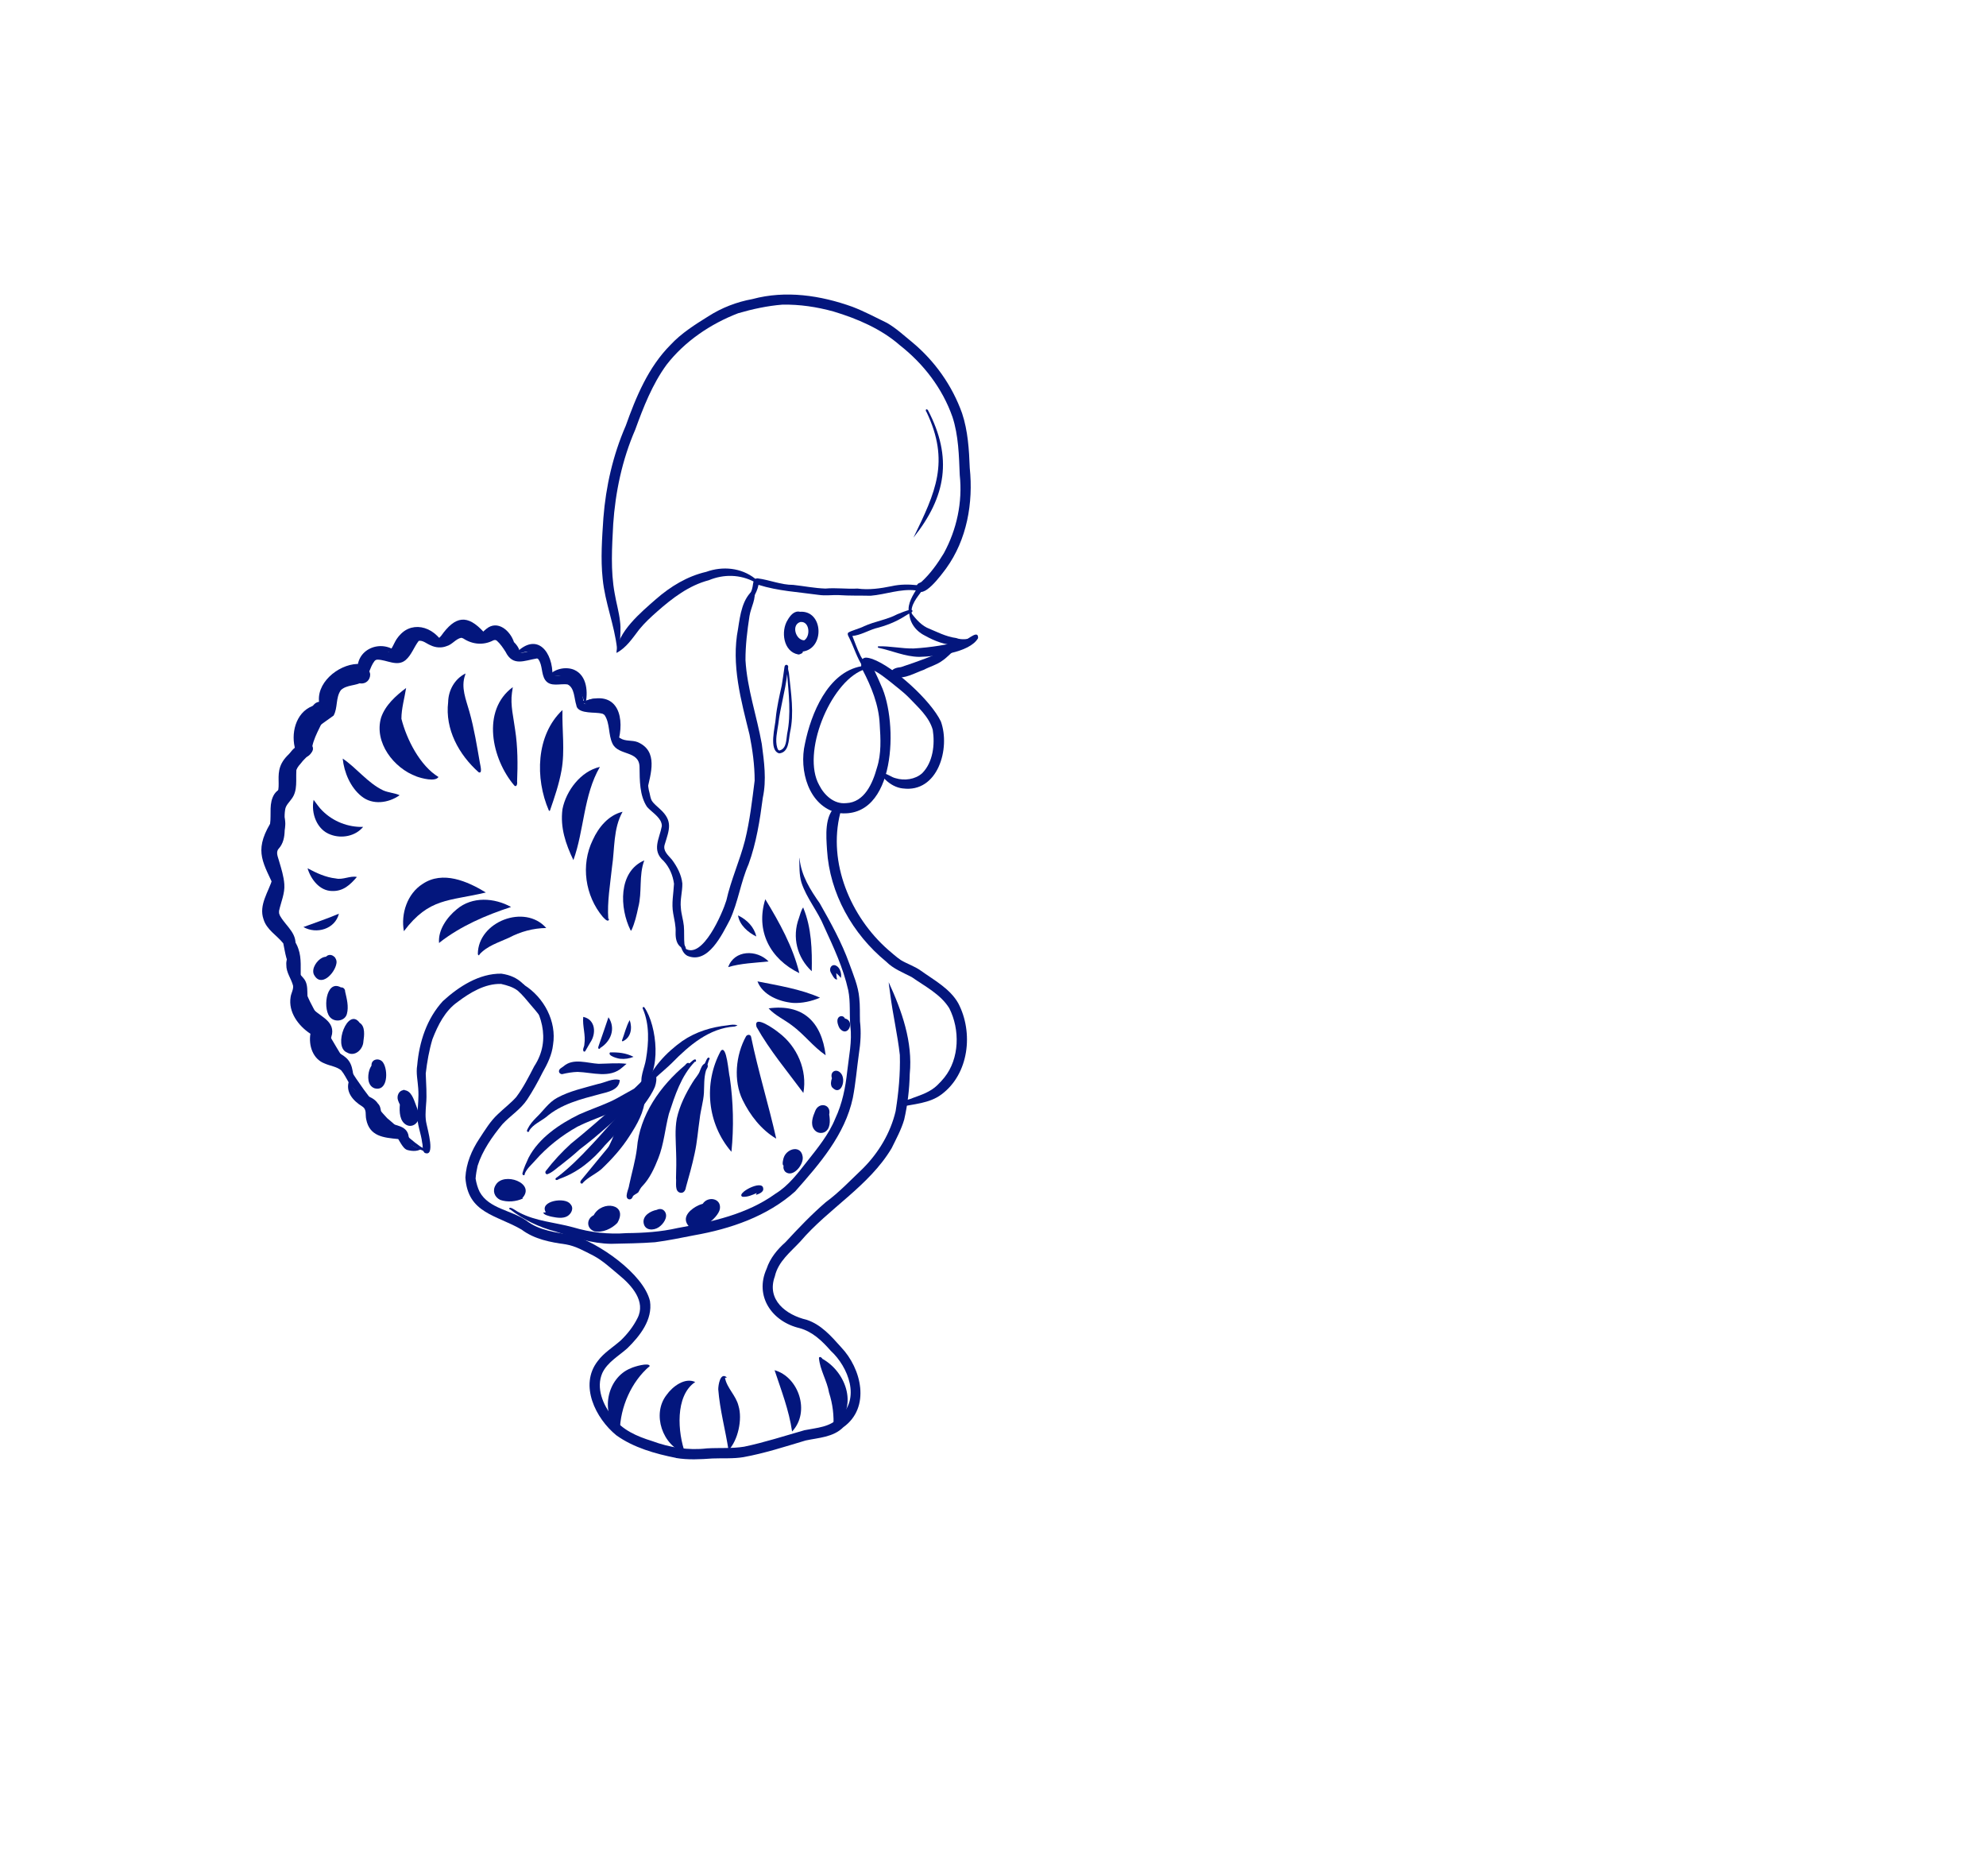 <svg id="Layer_1" data-name="Layer 1" xmlns="http://www.w3.org/2000/svg" viewBox="0 0 844 797">
  <path d="M287.28,619.43c-8.76-1.74-18.02-4.34-25.35-9.6-8.8-7.17-15.86-21.29-7.95-31.49,2.67-3.63,6.6-5.94,9.91-8.9,2.79-2.7,5.23-5.81,6.97-9.28,3.8-7.2-2.46-14.08-7.77-18.42-3.52-2.91-6.88-6.1-10.95-8.26-3.76-1.89-7.48-4.07-11.68-4.77-6.62-.91-13.35-2.18-18.8-6.28-10.67-6.24-22.89-6.87-23.88-22.13.32-5.99,2.65-11.56,5.94-16.51,2.39-3.62,4.65-7.43,7.87-10.4,2.55-2.46,5.4-4.6,7.77-7.24,3.05-4.04,5.33-8.6,7.65-13.08,7.53-11.42,3.02-23.81-4.91-33.63-.17-.21-.34-.47-.26-.76.1-.35.6-.71.88-.35,0,0,0,0,0,0,.04.04.06.09.07.14,0,.01,0,.02,0,.04,8.36,5.26,13.85,15.44,12.24,25.38-.48,4.3-2.37,8.13-4.48,11.84-1.96,3.92-4.1,7.76-6.51,11.43-2.74,4.17-7.22,6.92-10.54,10.51-4.31,5.23-8.49,11.18-10.53,17.66-.41,1.78-.71,3.61-.86,5.43.34,1.95.85,3.91,1.75,5.68,3.95,7.16,13.43,7.71,19.71,12.09,5.68,4.44,12.81,5.05,19.63,6.32,10.97,2.98,30.35,16.42,33.02,27.97,1.22,7.88-4.29,14.83-9.59,20.01-3.71,3.34-8.44,5.87-10.66,10.54-2.76,6.31.24,13.56,4.35,18.55,3.93,5.63,10.43,8.39,16.78,10.35,7.47,2.77,15.45,4.05,23.32,3.12,5.19-.31,10.71.12,15.82-.72,8.68-1.82,17.13-4.57,25.64-7,5.14-1.04,11.11-1.26,14.73-5.56,9.27-7.57,3.91-21.33-3.55-28.17-3.7-4.21-7.76-8.15-13.29-9.65-11.73-2.76-19.21-13.59-13.99-25.2,1.49-4.53,4.54-8.22,8.06-11.34,5.45-5.89,10.96-11.69,17.05-16.93,5.74-4.21,10.62-9.42,15.77-14.31,6.7-6.68,11.8-15.17,13.96-24.42,1.26-7.88,2.01-15.84,1.79-23.82-.97-8.68-2.99-17.21-4.09-25.87-.18-1.68-.53-3.47-.65-5.06,5.6,12.18,10.28,25.35,8.95,38.95-.15,6.51-.91,13.04-2.36,19.39-1.24,4.27-3.4,8.21-5.35,12.19-9.62,16.13-26.78,25.54-38.78,39.61-4.21,4.53-9.41,8.48-10.85,14.84-3.63,9.97,4.78,16.39,13.54,18.44,6.13,2.01,10.45,6.97,14.61,11.63,8.7,9.11,12.66,25.64.95,34.02-4.25,4.27-10.47,4.44-15.99,5.62-8.72,2.6-17.53,5.47-26.49,7.09-4.34.72-8.76.38-13.14.56-5.18.37-10.35.66-15.51-.21Z" fill="#03167d"></path>
  <path d="M381.41,470.15c-1.84-1.84,5.21-2.84,6.5-3.64,3.76-1.36,7.47-2.59,10.38-5.39,1.1-1.06,2.21-2.25,3.12-3.39-.01.01-.02.03-.04.04-.02.02-.03.03-.04.05,6.48-8.08,6.67-20.4,2.1-29.42-3.66-5.96-10.37-9.33-15.96-13.25-3.79-1.97-7.83-3.5-10.9-6.6-14.27-11.67-24-28.97-25.11-47.49-.36-5.83-1.18-14.62,3.9-18.59.48-.33,1.12-.62,1.72-.54.04.01-.02.09-.02.1-.13,1.16.18,2.33.01,3.49-5.31,21.04,4.4,43.93,20.26,57.94,1.8,1.49,3.51,3.11,5.45,4.43,2.75,1.66,5.87,2.61,8.5,4.49,5.67,4.07,12.41,7.62,15.95,13.87,6.53,12.43,4.6,30.03-7.11,38.73-5.11,3.88-11.97,4.09-17.97,5.42,0,0,0,0,0,0-.27.04-.55-.04-.75-.23Z" fill="#03167d"></path>
  <path d="M356.11,345.4c-12.58-2.89-16.63-18.21-14.02-29.46,2.59-12.69,9.65-30.24,23.88-32.85-.01-.65.25-1.29.79-1.73,2.54-1.8,4.08,1.69,4.86,3.63.95,2.05,1.95,4.07,2.8,6.17,7.38,15.56,6.53,57.49-18.31,54.25ZM359.59,341.24c7.82-.32,11.27-8.47,13.08-15,1.95-6.01,1.57-12.36,1.18-18.58-.39-8.17-3.51-15.8-7.23-22.98-14.02,5.63-26.05,35.41-18.5,48.88,2.16,4.31,6.37,8.23,11.47,7.67Z" fill="#03167d"></path>
  <path d="M383.66,335c-2.78-.31-5.32-1.75-7.31-3.65-.72-.62-2.13-2.19-.58-2.69,1.68.26,3.12,1.59,4.82,1.98,3.73,1.15,8.34.56,11.31-2.11,4.61-4.64,5.48-12.21,4.5-18.42-1.53-5.53-6.24-9.61-10.03-13.6-2.61-2.68-5.66-4.85-8.53-7.23-3.06-2.33-6.15-4.94-10.01-5.51.03,0,.07,0,.11,0-2.72-.18-2.64-4.31.11-4.36.96.05,1.83.3,2.69.58,9.2,3.34,24.88,17.68,29.11,26.55,4.14,11.42-1.26,30.42-16.17,28.45Z" fill="#03167d"></path>
  <path d="M180.48,489.84c-1.18-1.09-.64-2.85-1.06-4.26-.45-4.11-2.33-7.99-2.03-12.19.21-3.63.63-7.28.35-10.92-.2-3.3-1.01-6.58-.43-9.89.87-9.95,4.08-19.79,10.9-27.23,6.74-6.16,15.42-11.79,24.85-11.66,7.78,1.13,10.65,5.28,14.5,11.53,2.96,4.06,5.26,8.56,5.69,13.63.23.3-.16.78-.51.51-.71-1.22-.77-2.83-1.41-4.13-1.2-3.23-3.52-5.59-5.67-8.14-1.8-2.16-3.56-4.34-5.63-6.18-2.05-1.58-4.61-2.28-7.09-2.86-6.81-.19-13.15,3.65-18.43,7.63-5.38,3.77-8.42,9.89-10.74,15.87-1.41,4.74-2.28,9.66-2.84,14.56.12,4.51.57,8.85.13,13.32-.19,2.7-.43,5.44.2,8.1.41,2.19,3.94,14.34-.79,12.3Z" fill="#03167d"></path>
  <path d="M180.09,489.06c-6.61-2.68-12.73-6.87-18.28-11.33-5.95-5.58-9.92-12.87-13.92-19.89-3.33-4.89-6.6-9.8-9.53-14.95-3.15-5.51-6.92-10.72-9.21-16.68-1.28-3.42-2.87-6.84-3.37-10.48.13-4.81.25-10.1-2.84-14.12-2.68-3.51-5.75-6.76-7.62-10.81-1.71-4.46,1.38-8.99,1.47-13.51.1-4.82-2.32-9.26-2.83-13.99-.08-1.4.21-2.88.99-4.06,1-1.2,1.85-2.14,2.07-3.69.8-4.48-.52-9.22,1.1-13.57.85-2.4,3.25-3.82,4.14-6.2,1.3-5.89-.86-12.8,6.01-15.8.31-.18.39-.51.54-.74,1.04-2.54.82-5.36,1.25-8.04.21-2.14,1.96-3.59,3.57-4.8,1.82-1.47,3.59-2.98,5.29-4.58-.01.01-.03.02-.04.04.9-5.01,1.22-11.64,7.12-13.23,1.92-.93,4.47-1,6.02-2.48,2.27-4.45,3.97-10.9,10.35-9.53,2.2.24,4.5,1.09,6.67.9,3.84-2.72,4.84-11.52,11.19-9.08,2.46.63,4.5,2.76,7.14,2.56,2.86-.33,4.67-3.18,7.47-3.69,3.2-.59,5.57,2.44,8.68,2.58,2.83.29,5.4-2.16,8.19-1.17,3.77,1.56,5.14,5.89,7.9,8.54,4.78,1.03,9.93-4.4,13.06,2.09,1.18,2.26,1.23,4.9,2.17,7.24.08.1.2.17.31.25,1.38.44,2.83.04,4.24.11,6.76-.38,7.78,6.86,8.8,11.94,2.85,1.09,6.1.61,8.93,1.78,5.26,2.71,3.54,9.98,6.46,14.25,1.58,1.63,4.04,1.79,5.99,2.76,7.76,3.26,4.51,12.79,6.48,19.26.26,1.14.4,2.21.94,3.24.94,1.46,2.32,2.43,3.54,3.62,5.6,5.08,3.87,8.73,1.97,14.98-.9,2.77,1.48,4.59,3.06,6.48,2.2,2.95,4.04,6.42,4.42,10.12.06,3.45-1.02,6.85-.63,10.33.15,2.6,1.02,5.09,1.27,7.66.24,2.59,0,5.38.26,7.92.1.68.5,1.31.67,1.9-.77-.14-1.61-.31-2.24-.8-1.9-1.41-2.24-3.97-2.19-6.18.15-2.77-.57-5.43-1.03-8.14-.77-4.2.14-8.39.35-12.58-.47-3.53-1.94-7.03-4.37-9.65-5.24-4.57-1.83-9.41-.81-14.82.07-.74-.26-1.74-.58-2.32-1.39-2.42-3.9-3.85-5.72-5.9-3.19-4.84-3.09-11.23-3.17-16.83-.04-7.26-9.02-4.74-11.51-10.07-1.8-3.76-1-8.39-3.25-11.93-.34-.44-.54-.45-.91-.7-2.05-.55-4.12-.37-6.21-.64-1.91-.21-4.71-.74-4.98-3.01-.95-2.82-.71-7.35-3.67-8.8-3.19-.54-7.34,1.3-9.59-1.94-1.72-2.62-1.03-6.23-2.89-8.79.04.05.08.09.12.13l.05.05s-.04-.05-.06-.07c0,0,0,0,0,0-.14-.23-.47-.43-.66-.45-5.37.86-10.25,3.56-13.37-2.8-1.09-1.71-2.17-3.33-3.67-4.69-.51-.44-.96-.39-1.51-.2-4.18,2.2-8.87,1.78-12.74-.76-.26-.17-.61-.24-.9-.32-2.3.4-3.86,2.88-6.18,3.52-2.22.89-4.73.71-6.86-.33-1.57-.6-3.4-2.28-5.06-1.87-2.02,2.61-3.04,5.99-5.59,8.17-3.59,2.96-8-.2-11.96-.21-.48.01-.96.25-1.24.62-2.1,2.67-2.33,6.61-5.04,8.82-2.79,1.77-6.78,1.15-9.26,3.53-2.29,3.22-1.22,7.55-3.1,10.82-2.68,1.99-5.51,3.8-8.07,5.97-.55.39-.85,1.3-.92,1.86-.46,3.01-.37,6.3-2.03,8.96-.88,1.33-2.53,1.75-3.63,2.87-.96.81-1.09,2.15-1.14,3.3-.32,4.17.69,8.89-2.05,12.43-1.03,1.49-2.52,2.74-2.74,4.64-.88,5.47,1.33,12.09-2.81,16.6-1.28,1.52-.13,3.64.28,5.3.94,3.18,1.95,6.37,2.19,9.69.3,3.94-1.44,7.6-2.24,11.37-.35,6.19,6.39,10.38,8.19,16.02,1.52,4.21.83,8.72,1.08,13.05,2.82,8.84,7.76,16.67,12.58,24.52,7.07,12.1,14.49,24.16,24.09,34.44,5.36,4.37,10.12,9.77,16.06,13.31,0,0,0,0,0,0,.48-.68.99-.53.67.31-.19.45-.72.51-1.14.4Z" fill="#03167d"></path>
  <path d="M292.12,406.11c-2.1-1.12-2.66-3.53-3.24-5.63-.09-.28.2-.55.48-.44,1.12.39,1.52,1.59,2.01,2.55.08.19,0,.35-.13.43,7.33,4.71,15.83-15.11,17.45-20.46,1.95-8.73,5.69-16.85,7.91-25.49,2.08-8.43,3.04-16.95,4.11-25.42,0-6.56-.91-13.1-2.18-19.52.02.06.03.13.05.19,0,.03.02.06.02.1-3.65-14.83-7.94-29.94-4.94-45.28.9-5.87,1.8-12.99,6.86-16.77,1.01,3.92-1.41,7.57-2.01,11.4-.95,6.17-1.72,12.46-1.7,18.7.69,12.11,4.82,23.75,6.93,35.63,1,7.58,2.07,15.24.44,22.82-1.25,9.58-2.75,19.17-6.06,28.28-3.35,7.61-4.41,15.98-7.89,23.53-3.36,6.3-9.29,19.09-18.1,15.38Z" fill="#03167d"></path>
  <path d="M339.17,278.05c-6.3-1.18-7.44-9.94-4.42-14.67,1.08-1.87,2.79-4.01,5.21-3.45,9.94-.7,10.65,15.6,1.19,16.9.13.4-.27.76-.54.83-.47.21-.9.49-1.44.4ZM341.77,272.06s0,0,0,0c2.8-1.74,2.3-8.22-1.62-7.79-3.97,1.14-2.08,7.69,1.61,7.79Z" fill="#03167d"></path>
  <path d="M331.13,320.09c-4.61-1.29-1.64-11.44-1.45-15.02.44-4.61,1.54-9.29,2.52-13.76.47-2.57.77-5.17,1.16-7.75.04-.37.13-.8.49-.99.58-.35,1.23.25,1.1.87-.19.89.24,1.79.34,2.69.84,8.28,2.3,16.89.44,25.13-.61,3.17-.4,8.44-4.6,8.84ZM331.35,318.84c2.98-.83,2.74-4.63,3.17-7.11,1.73-8.32.65-16.92,0-25.31-.77,7.16-2.94,14.07-3.76,21.22-.47,3.3-1.42,6.79-.46,10.06.19.4.3,1,.75,1.13-.01,0-.03,0-.04,0-.01,0-.02,0-.03,0,.12.03.26.03.39.02,0,0-.01,0-.01,0Z" fill="#03167d"></path>
  <path d="M390.59,279.09c-5.97-.09-11.54-2.65-17.26-3.85-.3-.06-.36-.46-.14-.64,4.94-.17,10.07,1.03,15.1.92,7.21-.41,14.52-1.6,21.52-3.45,1.61-.28,6.01-4.73,5.85-.94-3.61,6.3-18.26,7.82-25.06,7.96Z" fill="#03167d"></path>
  <path d="M406.48,274.17c-4.85-.05-9.35-1.83-13.52-4.16-4.04-2.03-6.86-6.03-6.52-10.64,2.06,2.74,4.33,5.73,7.45,7.31,4.15,1.72,8.06,3.84,12.48,4.41,2.51.98,5.04.29,7.61.08.32-.02.58.31.49.62-.28.58-1.19.57-1.71.93-1.99.83-4.07,1.77-6.27,1.46Z" fill="#03167d"></path>
  <path d="M380.32,287.72c-.86-.25-1.39-1.03-1.95-1.59-.02-.05.1-.12.1-.16.59-1.97,2.66-2.31,4.42-2.53,7.13-2.36,14.24-4.95,21.06-8.11.52-.22,1.01-.56,1.58-.6.99-.15,1.7.82.46,1.25-1.94,1.51-3.62,3.48-5.6,4.78-2.33,1.73-5.2,2.44-7.73,3.8-3.93,1.37-8.1,4-12.34,3.16Z" fill="#03167d"></path>
  <path d="M366.69,283.25c-2.49-3.7-3.75-8.13-5.73-12.12-.3-.71-1.01-1.56-.51-2.32,1.46-.94,4.89-1.75,6.77-2.74,4.58-2.09,9.68-2.74,14.11-5.09,1.82-.74,3.5-1.43,5.32-1.9.38-.05,1.05-.03,1.12.47.03.21-.09.43-.3.5-.95.51-1.85,1.09-2.77,1.64-3.96,2.56-8.28,4.21-12.84,5.35-3.25,1.05-6.2,2.82-9.62,3.18,1.07,2.68,1.99,5.43,3.28,8.02.65,1.65,2.52,3.18,2.19,5.03-.15.51-.75.26-1.03,0Z" fill="#03167d"></path>
  <path d="M386.74,261.53c-1.74-3.58.57-7.6,2.45-10.68-6.54-.79-12.75,1.73-19.19,2.27-4.55-.11-9.11.04-13.66-.28-2.8-.09-5.61.34-8.39-.08-8.6-1.21-17.32-1.64-25.63-4.28-.68,4.09-3.56,7.16-5.51,10.66-.02-.38.11-.95.17-1.4.2-3.03,2.37-5.55,2.85-8.44.31-1.38.16-3.56,2.09-3.57,5.11.64,9.98,2.8,15.19,2.78,4.58.5,9.07,1.41,13.67,1.56,4.54-.41,9.06.26,13.59,0,4.92.67,9.79-.05,14.61-1.03,3.54-.8,7.16-.79,10.75-.42,1.4.07,3.45.41,2.16,2.26-2.11,2.95-5.16,6.25-4.41,10.13.39.45-.34.94-.72.53Z" fill="#03167d"></path>
  <path d="M261.99,277.42c.18-8.83,10.54-17.36,16.78-22.86,6.22-5.4,13.26-9.72,21.35-11.59,6.97-2.51,14.85-1.79,20.76,2.86.62.39,1.02.98,1.29,1.64.2.2.37.38.45.66.15.44-.43.48-.73.38-.6-.14-.79-.85-1.19-1.22-6.14-3.26-13.09-3.41-19.45-.77-8.47,2.22-15.47,7.58-21.93,13.27-2.71,2.39-5.38,4.85-7.66,7.65-2.84,3.69-5.45,7.77-9.67,9.98Z" fill="#03167d"></path>
  <path d="M262.23,275.56c-1.12-10.1-5.11-19.48-6.1-29.56-.93-8.61-.27-17.36.3-25.97,1.05-13.42,4.07-26.61,9.43-38.98,0,0,0,0,0,.01,0,0,0,.01,0,.02,4.42-12.43,9.65-25.09,19.11-34.57,4.51-4.89,10.57-8.71,16.09-12.14,5.7-3.65,12.05-6.09,18.71-7.3,14.11-3.81,28.95-1.58,42.49,3.28,5.04,1.94,9.83,4.48,14.68,6.85,3.9,2.24,7.21,5.34,10.69,8.17,9.61,7.98,17.03,18.44,21.23,30.22,2.48,7.42,2.97,15.5,3.26,23.24,1.54,14.86-1.17,30.42-10.05,42.7-1.78,2.36-10.16,14.06-12.57,8.5-.25-.99.36-2.16,1.39-2.4.23-.12.46-.25.68-.38,3.81-3.48,6.9-7.83,9.52-12.16,5.52-10.11,8.02-21.76,6.78-33.24-.33-8.22-.52-16.82-3.09-24.68-4.27-12.17-12.26-22.54-22.34-30.46-7.93-6.96-18.17-11.34-28.2-14.35-7.13-1.97-14.38-3.06-21.75-2.92-6.4.51-12.69,1.88-18.81,3.66-11.7,4.5-22.68,11.91-30.4,21.87-6.05,8.27-9.85,18.04-13.33,27.62-5.54,12.73-8.44,26.49-9.37,40.28,0-.08.01-.16.02-.24-.51,9.84-1.18,19.81.63,29.54.65,3.93,1.83,7.83,2.26,11.81.45,3.16.03,6.34-.03,9.51,1.02-1.62.2.88.02,1.48.13.83-.76,1.57-1.22.6Z" fill="#03167d"></path>
  <path d="M388.19,228.45c9.39-19.29,15.58-32.32,5.58-53.36-.59-.61-.34-1.75.55-.88,10.6,20.2,7.76,36.86-6.13,54.23Z" fill="#03167d"></path>
  <path d="M259.68,528.47c-8.22-.11-15.97-2.75-23.7-5.26-6.95-1.78-13.5-5.01-19.14-9.33-.26.05-.52-.24-.4-.49.12-.26.37-.24.57-.22,1.3.37,2.39,1.43,3.64,1.99,7.09,3.76,15.23,4.19,22.84,6.28,7.41,2.22,15.1,3.08,22.79,2.49,7.31-.06,14.57-.53,21.71-2.17,14.64-2.64,29.42-5.79,41.64-14.63,5.54-3.4,9.41-8.66,13.38-13.68,4.48-5.68,9.26-11.51,11.97-18.23,2.98-6.36,4.33-13.14,5.07-20.06.7-6.37,2.13-12.75,1.34-19.17-.5-5.07.12-10.23-.91-15.26-2.11-9.49-6.23-18.25-10.25-27.01-2.66-6.54-7.44-12.03-9.64-18.75-1-3.4-.83-6.98-.9-10.49,0-.02.03-.02.03,0,.03.16.06.33.09.48.78,7.2,4.56,13.1,8.57,18.85,4.67,8.23,9.32,16.62,12.53,25.54,1.73,4.81,3.82,9.57,4.26,14.71.37,3.29.2,6.59.3,9.89.55,4.62.26,9.22-.46,13.79-.88,6.24-1.37,12.55-2.58,18.74-3.33,15.63-14.17,28.09-24.51,39.73-11.87,10.6-27.47,15.92-42.94,18.64-5.52,1.06-11.04,2.24-16.62,2.95-6.21.47-12.47.53-18.7.67Z" fill="#03167d"></path>
  <path d="M289.31,506.81c-2.79-.43-1.77-4.26-2.02-6.28.11-3.86.18-7.12.04-10.81-.11-4.83-.59-9.72.3-14.51,1.2-5.49,3.79-10.62,6.73-15.37,1.05-1.84,2.49-3.06,3.14-4.99.44-1.07.86-2.4,1.96-2.94.56-.79.69-1.97,1.48-2.54.29-.1.67.11.65.45-.44.76-.66,1.68-.92,2.55.49.86-.41,1.74-.67,2.54-.89,3.19-.68,6.26-.85,9.5-.23,3.69-1.4,7.25-1.79,10.92-.75,5.01-1.06,9.9-2.16,14.8-1.01,4.82-2.37,9.58-3.7,14.31-.15,1.19-.81,2.47-2.19,2.36Z" fill="#03167d"></path>
  <path d="M267.31,509.57c-2.23-.58-.05-4.43.06-6,1.1-5.24,2.68-10.41,3.32-15.73,0,.01,0,.03,0,.04,1.13-14.1,9.94-26.51,20.53-35.38.39-.57,1.1-1.28,1.76-.67.52-.42,2.69-2.78,2.82-1.16.07.34-.25.54-.51.43-5.84,6.04-8.46,14.36-11.03,22.16-1.63,6.27-2.13,12.98-4.54,18.97-1.6,4.08-3.66,8.52-6.62,11.59-.81.79-1.31,1.79-1.84,2.77-.68.67-1.68.88-2.3,1.68-.2.76-.81,1.48-1.65,1.29Z" fill="#03167d"></path>
  <path d="M246.73,502.63c-.38-.73.45-1.37.83-1.91,4.66-5.58,9.39-11.49,14.03-17.01,4.39-5.73,6.98-12.48,12.52-17.21-.28,5.95-3.39,11.26-6.57,16.16-3.31,5.21-7.54,9.92-12.01,14.13-2.47,2.07-5.56,3.38-7.78,5.71-.07.45-.78.53-1.02.13Z" fill="#03167d"></path>
  <path d="M236.1,501.15c-.23-.52.46-.84.8-1.07,5.13-3.93,9.71-8.51,14.1-13.23,5.44-5.69,10.42-11.89,16.07-17.35,3.03-3.07,5.17-7.11,8.46-9.82-1.27,5.83-4.95,10.68-8.48,15.31-2.96,4.18-6.4,7.94-9.95,11.61-5.18,6.26-11.48,11.49-19.21,14.22-.55.18-1.32.92-1.8.32Z" fill="#03167d"></path>
  <path d="M232.54,498.93c-.78-.05-1.01-.98-.5-1.51,3.22-4.2,6.72-7.93,10.56-11.46,6.54-5.24,12.8-10.81,19.13-16.31,3.39-3.13,6.9-6.14,10.16-9.41,1.74-2.18,4.31-3.26,6.89-4.08-1.21,4.9-4.83,8.43-8.54,11.68-7.85,6.91-15.5,14.2-23.86,20.49-2.47,2.27-5.11,4.42-7.68,6.41-2,1.41-3.84,3.41-6.16,4.19Z" fill="#03167d"></path>
  <path d="M222.26,499.22c-.21-.19-.25-.43-.24-.7.6-2.28,1.62-4.46,2.6-6.6,4.36-8.43,13.18-14.35,21.53-18.43,4.35-1.93,8.74-3.44,13.02-5.35,4.38-1.97,8.35-4.79,12.76-6.72.94-.4,1.94-.98,2.8-1.33-2.24,2.37-4.41,5.47-6.98,7.39-6.35,5.71-14.96,7.42-22.35,11.22-6.71,3.75-12.91,8.63-17.98,14.4-1.56,1.81-3.56,3.41-4.44,5.65.21.43-.39.8-.71.47Z" fill="#03167d"></path>
  <path d="M224.01,480.71c-.18-.33.06-.69.19-.99.88-1.86,2.27-3.47,3.69-4.89,2.98-2.81,5.25-6.46,8.94-8.42,5.35-2.91,11.47-4.18,17.26-5.84,3.04-.55,6.33-2.61,9.3-1.68-.23,4.24-5.08,5.09-8.35,5.94-8.11,2.16-16.51,4.2-23.01,9.84-2.41,1.83-5.44,3.08-7.13,5.69.19.47-.69.81-.89.36Z" fill="#03167d"></path>
  <path d="M238.87,456.39c-.66,0-1.28-.47-1.32-1.16-.05-1.17,1.21-1.55,1.95-2.19,4.13-3.62,10.04-1.3,14.91-1.05,4.07-.06,7.88-.46,11.86,0-.51.47-1.19,1.02-1.77,1.51-5.32,4.87-12.71,2.11-19.06,1.93-2.21.07-4.43.44-6.56.96Z" fill="#03167d"></path>
  <path d="M248.06,446.74c-.68-.81.31-2.06.28-3.03.64-4.03-.87-7.68-.48-11.66,5.24,1.12,5.63,7.08,2.98,10.9-.69,1.25-1.45,2.45-2.14,3.69-.15.19-.44.23-.64.09Z" fill="#03167d"></path>
  <path d="M255.18,493.35c2.51-3.78,4.56-7.97,6.17-12.26,1.94-3.66,3.96-7.29,5.9-10.95,1.41-2.78,4-4.78,6.37-6.56-.21,3.44-.88,6.68-3.02,9.48-3.26,6.38-6.89,12.72-11.99,17.83-.73.45-3.04,4.3-3.43,2.46Z" fill="#03167d"></path>
  <path d="M267.7,477.04c-.7-.26-.2-1.06.02-1.48,3.13-5.95,4.83-12.44,8.18-18.26.38-1.22,2.1-1.99,2.8-.6.47,1.59.18,3.46-.36,5-2.31,5.5-6.63,9.85-9.91,14.74-.13.32-.29.76-.72.6Z" fill="#03167d"></path>
  <path d="M273.03,461.95c-1.44-4.08.89-7.96,1.5-11.96,1.19-7.01,1.54-14.62-1.3-21.29-.37-.49.11-1.2.64-.65,5.39,7.79,7.47,27.65-.84,33.9Z" fill="#03167d"></path>
  <path d="M273.95,461.85c2.92-8.02,9.13-14.63,16.02-19.54,5.71-3.93,12.39-5.95,19.21-6.67,1.4-.22,2.88-.51,4.24.03-.31.21-.81.33-1.22.48-10.81.66-19.35,8.04-26.59,15.42-3.48,3.46-7.59,6.31-10.51,10.29.01.69-1.16.76-1.16-.03Z" fill="#03167d"></path>
  <path d="M339.69,413.46c-12.42-5.99-18.67-17.95-14.46-31.39,6,9.84,11.76,20.21,14.46,31.39Z" fill="#03167d"></path>
  <path d="M344.98,412.67c-6.27-5.83-8.45-14.51-5.47-22.56.53-1.48.86-3.21,1.77-4.49.09-.07.23.16.11.13,3.52,8.46,3.76,17.93,3.58,26.92Z" fill="#03167d"></path>
  <path d="M309.46,410.91c2.6-7.38,12.18-7.55,17.16-2.41-5.68.59-11.92.79-17.16,2.41Z" fill="#03167d"></path>
  <path d="M321.39,397.89c-3.47-1.71-7.06-4.82-7.72-8.82,0-.14.2-.12.23,0,3.59,1.75,6.64,4.88,7.5,8.82Z" fill="#03167d"></path>
  <path d="M336.91,426.11c-5.77-.52-12.81-3.32-15-9.14,8.4,1.68,18.29,3.23,26.58,6.92-3.5,1.51-7.68,2.46-11.59,2.23Z" fill="#03167d"></path>
  <path d="M350.9,448.37c-5.46-3.77-9.06-8.8-14.3-12.67-3.22-2.48-7.23-4.25-9.96-7.27,14.57-1.95,22.48,5.66,24.25,19.94Z" fill="#03167d"></path>
  <path d="M341.41,464.37c-6.84-9.23-14.25-18.02-19.91-28.06-1.49-5.62,7.99,1.19,9.45,2.44,7.85,5.87,12.22,15.97,10.46,25.62Z" fill="#03167d"></path>
  <path d="M329.86,483.78c-6.32-3.74-11.09-9.9-14.27-16.43-3.99-8.18-2.93-19.12,1.45-27.03,0,0,.01,0,.02,0,.45-.85,1.95-.92,2.14.25,2.98,14.49,7.46,28.81,10.67,43.21Z" fill="#03167d"></path>
  <path d="M310.83,489.37c-10.26-11.87-11.98-29.09-4.53-42.84,2.58-3.07,3.32,9.77,3.84,11.25,1.51,10.39,1.76,21.19.7,31.59Z" fill="#03167d"></path>
  <path d="M315.57,508.49c-3.2-1.29,8.45-7.57,8.77-3.58.37,1.59-1.96,2.42-3.06,2.78,0-.24.23-.53.31-.8-1.82.81-3.93,1.78-6.03,1.59Z" fill="#03167d"></path>
  <path d="M333.73,497.87c-.74-.79-.93-1.74-.73-2.65-.81-.2-.12-3.07.2-3.73,1.55-3.65,7.19-4.95,7.91-.07.59,3.29-4.09,9.19-7.38,6.45Z" fill="#03167d"></path>
  <path d="M345.97,479.87c-1.68-2.31-.55-5.43.45-7.78,1.51-4.04,6.95-3,5.97,1.43.43,2.63.63,6.39-2.22,7.61-1.52.56-3.21.12-4.2-1.26Z" fill="#03167d"></path>
  <path d="M353.53,461.87c-.63-1.14-.41-2.51.02-3.74-.93-2.81,1.78-4.24,3.64-2.3,2.73,2.73.2,10.39-3.66,6.05Z" fill="#03167d"></path>
  <path d="M356.81,436.89c-.6-.99-1.19-2.76-.83-3.91.44-1.5,2.42-1.72,3.08-.25,4.58.99,1.16,8.54-2.25,4.16Z" fill="#03167d"></path>
  <path d="M352.99,413.02c-.72-1.55.38-3.57,2.23-2.78,1.76.75,2.63,3.62,2.09,5.28-.53-.84-1.22-1.42-1.93-2.07.1.83.08,1.67.3,2.44.06.02.23-.04.21.04-1.03,1.08-2.6-2.42-2.9-2.92Z" fill="#03167d"></path>
  <path d="M292.23,520.36c-2.5-3.62,1.63-6.86,4.57-8.23.45-.21,1.11-.46,1.85-.67,2.2-3.39,8-2.35,7.28,2.19-.66,4.07-10.49,11.68-13.71,6.71Z" fill="#03167d"></path>
  <path d="M273.51,519.54c-.42-3.1,3.02-5.03,5.6-5.5,1.23-.62,2.73-.49,3.56.93,1.31,2.25-.82,5.15-2.64,6.4-2.2,1.54-6.02,1.62-6.52-1.83Z" fill="#03167d"></path>
  <path d="M252.57,523.14c-3.26-1.14-3.45-4.97-.56-6.67.1-.06.2-.11.3-.16,3.52-6.54,14.86-4.85,10.04,3.29-2.4,2.47-6.28,4.28-9.77,3.54Z" fill="#03167d"></path>
  <path d="M234.59,516.98c-.56-.11-4.31-.91-3.51-1.98.05-.02.04.1.06.14.02.02.04.03.06.05.26,0,.53-.1.75-.15-2.89-4.75,8.25-6.63,10.45-3.45,1.65,1.72.4,4.16-1.32,5.15-1.89,1.08-4.49.64-6.48.24Z" fill="#03167d"></path>
  <path d="M212.58,509.81c-2.51-1.22-3.42-3.93-1.93-6.32,3.34-5.82,17.2-.79,11.33,5.54.09.06.28.08.3.16-2.88,1.37-6.69,1.71-9.7.62Z" fill="#03167d"></path>
  <path d="M254.48,445.64c-.59-.38.04-1.39.15-1.92,1.32-3.84,2.68-7.66,3.95-11.51,3.21,4.75,1.06,10.32-3.62,13.13.36.08-.33.36-.49.3Z" fill="#03167d"></path>
  <path d="M264.33,442.05c1.1-2.86,1.78-5.99,3.27-8.63,1.19,3.33.59,7.42-2.94,9-.2.03-.41-.15-.33-.36Z" fill="#03167d"></path>
  <path d="M263.56,449.85c-.97-.07-5.57-1.28-4.3-2.71,3.5-.08,6.76.22,9.97,1.89-1.71.72-3.78,1.03-5.67.82Z" fill="#03167d"></path>
  <path d="M268,395.3c-4.71-9.35-5.37-24.95,5.81-29.74-2.41,6.4-.84,13.42-2.57,19.96-.69,3.3-1.48,6.7-2.9,9.74-.05.14-.26.19-.34.03Z" fill="#03167d"></path>
  <path d="M256.21,389.61c-7.57-9-9.5-22.11-4.28-32.75,2.46-5.43,6.72-10.54,12.65-11.96-4.02,7.19-3.29,15.63-4.49,23.49-.76,7.3-2.1,14.77-1.58,22.09.28-.51.31.24.19.46-.66.91-2.32-1.24-2.48-1.34Z" fill="#03167d"></path>
  <path d="M243.68,365.47s0,0,0-.01h0s0,0,0,0v-.02s0,0,0,0c-3.31-6.9-5.66-13.84-4.65-21.62,1.55-7.91,7.84-16.18,15.91-17.98-6.99,12.01-6.67,26.95-11.27,39.63Z" fill="#03167d"></path>
  <path d="M233.24,344.35c-5.88-13.57-5.53-31.98,5.79-42.67-.22,8.48,1.12,17.22-.41,25.69-1.05,5.82-2.96,11.4-4.89,16.98-.05.25-.42.21-.48,0Z" fill="#03167d"></path>
  <path d="M218.55,333.73c-9.54-11.19-14.09-31.85-.63-41.78-.05.75-.27,1.62-.35,2.42-.75,5.22.72,10.72,1.34,15.66,1.14,7.3,1.15,14.75.84,22.13.17.75-.18,2.54-1.21,1.57Z" fill="#03167d"></path>
  <path d="M203.39,328.09c-8.4-7.48-14.31-18.25-12.94-29.77.1-5.05,2.77-9.87,7.37-12.17.04.17-.12.43-.14.61-1.93,5.34.4,10.54,1.82,15.68,2.01,7.12,3.18,14.47,4.45,21.75.14.88,1.22,4.81-.57,3.9Z" fill="#03167d"></path>
  <path d="M177.02,329.9c-9.66-3.49-18.14-14.45-15.07-25,1.8-5.31,6.29-9.33,10.64-12.59-.67,4.24-2.01,8.81-2,13.07,2.22,8.8,7.88,19.93,15.75,24.75,0,0,0,0,0,0,0,0,.04-.03.03-.04-1.35,2.21-7.17.6-9.36-.18Z" fill="#03167d"></path>
  <path d="M153.6,338.31c-4.67-3.77-7.36-10.09-7.96-16,5.99,4.03,10.57,10.32,17.18,13.49,2.14.98,5.2,1.17,7,2.08-4.69,3.34-11.52,4.3-16.22.42Z" fill="#03167d"></path>
  <path d="M140.54,354.63c-5.91-2.05-8.42-9.12-7.26-14.79,1.18,1.52,2.32,3.29,3.76,4.67,4.58,4.55,10.88,6.99,17.27,6.83-3.25,3.94-9.08,5.05-13.77,3.29Z" fill="#03167d"></path>
  <path d="M141.11,378.57c-5.31-.05-9.06-5.05-10.4-9.66,3.72,2,7.71,3.87,12.03,4.33,2.96.7,6.16-1.27,8.93-.63-2.89,3.35-5.8,6.13-10.56,5.96Z" fill="#03167d"></path>
  <path d="M128.95,393.88c4.88-1.83,10.62-3.72,15.11-5.69-.01,0-.02,0-.03.01-1.61,6.55-9.53,8.85-15.08,5.68Z" fill="#03167d"></path>
  <path d="M134.42,411.79c3.06-.45,5.72-2.9,7.79-5.13,1.37,3.99-4.51,8.07-7.79,5.13Z" fill="#03167d"></path>
  <path d="M133.34,413.93c-.98-2.56,1.37-5.9,3.61-7.01.48-.24,1.03-.39,1.6-.44,1.97-2.01,4.95.37,4.42,2.88-.64,4.16-6.72,10.57-9.63,4.57Z" fill="#03167d"></path>
  <path d="M140.7,432.61c-3.77-2.91-2.37-16.71,4.18-13.09.95-.11,1.84.71,1.79,1.77.71,3.11,1.6,6.33.75,9.5-.78,2.9-4.6,3.62-6.72,1.83Z" fill="#03167d"></path>
  <path d="M147.37,447.14c-5.95-2.53.52-19.47,5.48-12.56,2.45,1.47,1.94,5.48,1.59,7.84-.12,3.49-3.69,6.81-7.06,4.71Z" fill="#03167d"></path>
  <path d="M159.09,462.36c-3-1.16-2.91-5.15-2.12-7.72.16-.52.48-1.26.91-1.9-.18-2.91,3.52-3.45,4.93-1.27,2.22,3.29,2.05,12.53-3.72,10.9Z" fill="#03167d"></path>
  <path d="M172.82,478.01c-3.01-1.53-3.15-5.62-2.89-8.7-.3-.58-.56-1.19-.77-1.78-.69-1.89.37-4.22,2.33-4.35.18-.49.23-.19.3,0,2.98.2,4.04,3.9,4.94,6.25.8,2.06,1.93,4.89.76,6.97-.93,1.66-2.95,2.5-4.67,1.61Z" fill="#03167d"></path>
  <path d="M171.64,395.64c-1.35-7.39,1.42-15.92,7.96-20.07,8.57-5.76,19.06-1.14,26.88,3.63-15.74,3.78-24.02,2.13-34.83,16.44Z" fill="#03167d"></path>
  <path d="M186.59,400.65c-.5-5.49,3.39-10.97,7.56-14.35,6.54-5.51,15.94-4.89,23.04-.94-10.73,3.5-21.43,8.1-30.37,15.09.12.01-.15.26-.23.2Z" fill="#03167d"></path>
  <path d="M203.07,405.3c.07-13.67,19.92-21.43,29.07-11.01-5.53.07-10.97,1.55-15.81,4.12-4.39,2.02-9.44,3.5-12.69,7.25.05.01.18-.02.17.03-.34.41-.69.12-.74-.39Z" fill="#03167d"></path>
  <path d="M291.19,617.43c-9.63-3.1-14.27-16.63-7.92-24.74,2.49-3.56,7.77-7.57,12.18-5.5-8.7,5.81-7.43,21.65-4.26,30.24Z" fill="#03167d"></path>
  <path d="M263.41,608.03c-8.71-7.11-5.63-22.7,4.74-26.72,1.22-.63,7.69-2.56,7.98-.9-7.83,6.6-12.55,17.51-12.72,27.63Z" fill="#03167d"></path>
  <path d="M309.56,616.21s-.02-.02-.01-.03c.01,0,.03-.02.04-.03,0-.02.02-.04.01-.04-1.33-8.61-3.7-17.15-4.36-25.84.01-1.77.82-7.22,3.5-5.17.43.23-.43.24-.64.31.8,4.35,4.7,7.52,5.74,11.91,1.76,5.68-.23,14.71-4.28,18.89Z" fill="#03167d"></path>
  <path d="M336.62,608.22c-1.34-9.17-4.6-17.46-7.44-26.05,10.2,2.84,15.32,17.68,7.44,26.05Z" fill="#03167d"></path>
  <path d="M354.16,606.54c.32-5.14-.28-9.98-1.83-14.82-.85-5.06-3.9-9.71-4.3-14.78.29-.79,1.1-.18,1.43.28.02.05-.05.03-.09.04,10.54,5.76,15.68,21.2,4.81,29.3-.01,0-.02,0-.02-.02Z" fill="#03167d"></path>
  <path d="M173.23,488.65c-1.32-.35-2.19-1.76-2.88-2.83-.39-.61-.76-1.24-1.11-1.86-6.19-.59-12.2-1.1-13.61-8.39-.48-2.03.38-4.11-1.68-5.46-3.97-2.43-7.47-6.39-5.46-11.31.19-2.01.68,1.7.9,2.29,2.16,4.63,8.42,3.55,11.17,7.73,1.95,1.9.87,4.79,2.34,6.92,2.92,2.7,9.21,1.61,10.58,6.2.34,1.36.38,2.8.97,4.09-.04-.07-.07-.12-.1-.18.28.57.75.7,1.2,1.01,1.28.8,2.65,1.19,4.08.76-1.51,1.68-4.31,1.58-6.39,1.02Z" fill="#03167d"></path>
  <path d="M151.87,463.89c-3.41-1.94-4.43-6.24-6.88-9.13-1.93-1.61-4.77-1.88-7.05-2.92-5.03-1.89-6.84-7.67-6.02-12.62-5.12-3.36-9.49-9.22-8.41-15.64.23-1.64,1.26-3.13,1.03-4.82-.79-3-2.94-5.57-2.86-8.83-.22-1.94,1.01-3.73.22-5.53,1.29,1.1,1.4,2.18,1.6,3.74.75,3.19,3.45,5.01,5.41,7.4,3.11,3.49.44,8.37,3.04,11.96,2.84,4.05,10.14,5.67,9.17,11.83-.3,1.56-1.19,3.31-.8,4.87,1.81,2.74,5.57,3.56,7.64,6.16,3.07,3.71,1.43,9.63,4.31,13.26.18-.01.34-.07.51-.11-.17.26-.56.48-.9.39Z" fill="#03167d"></path>
  <path d="M124.53,412.36c-2.93-3.06-3.29-7.63-4.14-11.54-2.76-3.48-7.06-5.75-8.4-10.25-2.13-6.09,2.2-11.7,3.85-17.28.39-2.37-.19-4.95.07-7.27,6.05,9.48,1.78,12.2,2.42,21.58,1.72,4.82,7.43,7.86,7.26,13.42-.55,3.61-1.77,7.59-.51,11.13.21.03.49-.14.62-.08-.28.34-.78.66-1.17.29Z" fill="#03167d"></path>
  <path d="M123.23,414.48c-.73-3.83.84-7.76.59-11.65.22-1.06,1.25,1.75,1.35,2.08.56-3.62,2.29,8.34,1.42,9.54-.5,1.52-2.87,1.58-3.36.03Z" fill="#03167d"></path>
  <path d="M117.13,378.19c-5.11-11.5-9.41-16.12-2.35-28.17.6-4.25-.64-8.86,1.88-12.72,1.35-2.01,3.97-2.76,5.51-4.57-.26,1.72-1.57,3.38-2.47,4.89-1.58,4.41,1.9,8.62,1.52,13.07-.19,2.94-1.69,5.36-3.12,7.83-3,6.03.07,13.15-.82,19.59,0,.02.01.04.02.05,0,0,0,0,0,0,.29-.12,0,.26-.18.02Z" fill="#03167d"></path>
  <path d="M118.62,339.88c-.63-2.72,1.07-6.06,2.16-8.6.94-2.54-.03-5.3.82-7.88.69-2.27,2.01-4.42,3.91-5.88,1.98-1.2,4.4-1.86,5.63-3.92-.08,4.07-4.58,5.91-5,9.94-.42,10.22-1.96,8.43-7.18,16,.15.04.4-.02.47.07-.19.09-.54.39-.8.27Z" fill="#03167d"></path>
  <path d="M116.6,339.56c5.32-6.92-4.59-14.23,12.79-23.7,2.31-1.17,4.78,1.81,3,3.79-1.63,1.61-3.41,3.08-4.76,4.95-3.93,4.1-2.33,10.24-4.71,14.84-1.27,1.32-2.74,2.97-4.62,3.26-1.49,0-2.67-1.8-1.7-3.13Z" fill="#03167d"></path>
  <path d="M129.52,319.12c-7.07-7.2,1.66-18.42,10.27-17.54-5.67,3.53-12.03,10.22-10.16,17.38.39.08.13.17-.12.15Z" fill="#03167d"></path>
  <path d="M126.51,320.65c-3.72-5.46,3.53-14.37,5.96-19.32.69-3.88,6.05-4.51,6.38-.21.4-.07.21.05,0,.19-1.11,5.53-4.99,10.24-6.14,15.83.75,3.53-3.64,6.35-6.19,3.5Z" fill="#03167d"></path>
  <path d="M132.11,306.73c0-2.87,1.92-5.33,3.66-7.46-1.94-8.83,7.8-16.87,16.02-17.17,2.47-.1,5.24,1.87,5.53,4.42.04,2.42-1.88,4.2-4.31,3.84-4.01-1.35-11.94,3.6-12.65,7.68,1.5,1.77-.32,3.68-2.18,3.93-2.23,1.15-4.91,2.5-5.9,4.92.02.03.04.05.06.06h.01,0s.03.02,0,.03c-.14.07-.25-.18-.26-.26Z" fill="#03167d"></path>
  <path d="M125.59,318.74c-2.14-6.81-.06-15.89,7.13-18.74.5-.56,6.04-1.58,4.77-.12-.14.14-.02-.16.02-.21,0,0,0,0,0,0,0,0,0,0,0,0-7.25,3.16-9.75,12.25-11.92,19.07Z" fill="#03167d"></path>
  <path d="M153.35,287.51c-.99.25-1.23-1.12-1.27-1.79-1.52-9.94,10.19-14.68,17.05-8.29-.89-.15-1.95-.34-2.93-.29-6.06-.27-12,3.44-13.15,9.6-.15.42.2.57.49.73.11.07-.15.04-.2.04Z" fill="#03167d"></path>
  <path d="M167.15,278.69c-1.78.37.05-3.8.24-4.44,3.44-9.62,13.59-10.26,19.66-2.73-9.37-3.36-14.35-1.07-20.1,6.81.16.1.36.27.49.35.02.1-.23.01-.3.01,0,0,.01,0,.01,0Z" fill="#03167d"></path>
  <path d="M166.94,281.07c-.66-.39-1.02-.91-1.19-1.51-.14-.12-.27-.26-.38-.43-.25-.37-.33-.75-.29-1.14-1.93.54.41-.54.55-1.4,1.72-2.03,2.29-5.18,4.59-6.73,4.29-2,5.49,3.19,2.62,5.86-1.3,2.16-2.55,6.98-5.89,5.33Z" fill="#03167d"></path>
  <path d="M202.46,272.96c-1.38-.58-2.38-1.85-3.88-2.28-1.64-.86-3.99-.67-5.24-2.08-2.11,1-4.17,2.12-6.34,3,.03.01.15,0,.1.05-1.72.72-.08-1.03.37-1.49,5.97-8.45,11.15-9.34,18.21-1.49,0,0,0,0-.01,0,1.59,2.11-.75,5.18-3.21,4.28Z" fill="#03167d"></path>
  <path d="M217.41,279c-6.62-4.97-2.75-13.3-13.92-7.96-1.31,0,2.74-3.49,3.18-3.84,4.8-3.97,10.18.79,11.75,5.62,1.4,1.39,3.15,3.7,2.08,5.71-.66,1.06-2.15,1.16-3.09.46Z" fill="#03167d"></path>
  <path d="M234.75,287.49c-2.79-3.22-3.93-8.56-8.06-10.49-2.51-.64-5.07.44-7.44,1.04.03.02.13,0,.08.06-.74.3-.45-.33-.1-.6,9.08-9.28,15.82-.36,15.55,9.73.07-.07.08.28-.03.26Z" fill="#03167d"></path>
  <path d="M248.76,299.42c-2.77-8.13-5.4-14.9-15.5-11.62.07.13.23.28.39.3-.22.24-1.11-.11-.84-.58,2.37-3.27,7.48-4.49,11.18-2.94,5.59,2.46,5.96,9.71,4.77,14.84Z" fill="#03167d"></path>
  <path d="M262.53,315.74c-3.15-9.59-1.94-16.66-14.56-17.01,0,0,0,0,0,0,.06.08.25.14.24.22-1.89-.2.66-1.29,1.28-1.44,13.45-4.13,16.17,7.82,13.05,18.23Z" fill="#03167d"></path>
  <path d="M252.02,301.09c-1.27-.15-2.7-.27-3.02-1.74-.02-.09-.03-.17-.03-.26-.46-.27-2.07-.63-1.73-1.31.66-.1,1.54.11,2.28-.03,1.68-1.44,8.95-1.48,6.84,2.13.54,2.43-3.01,1.23-4.34,1.21Z" fill="#03167d"></path>
  <path d="M274.96,335.89c-2.6-5.85.02-14.78-7.14-17.84-2.65-.89-5.11-2.62-5.98-5.4-.4-.84,1.35.93,1.64.93,2.26,1.53,5.06.78,7.51,1.73,8.9,3.84,5.56,13.37,3.98,20.59,0,0-.01,0-.02-.01Z" fill="#03167d"></path>
</svg>